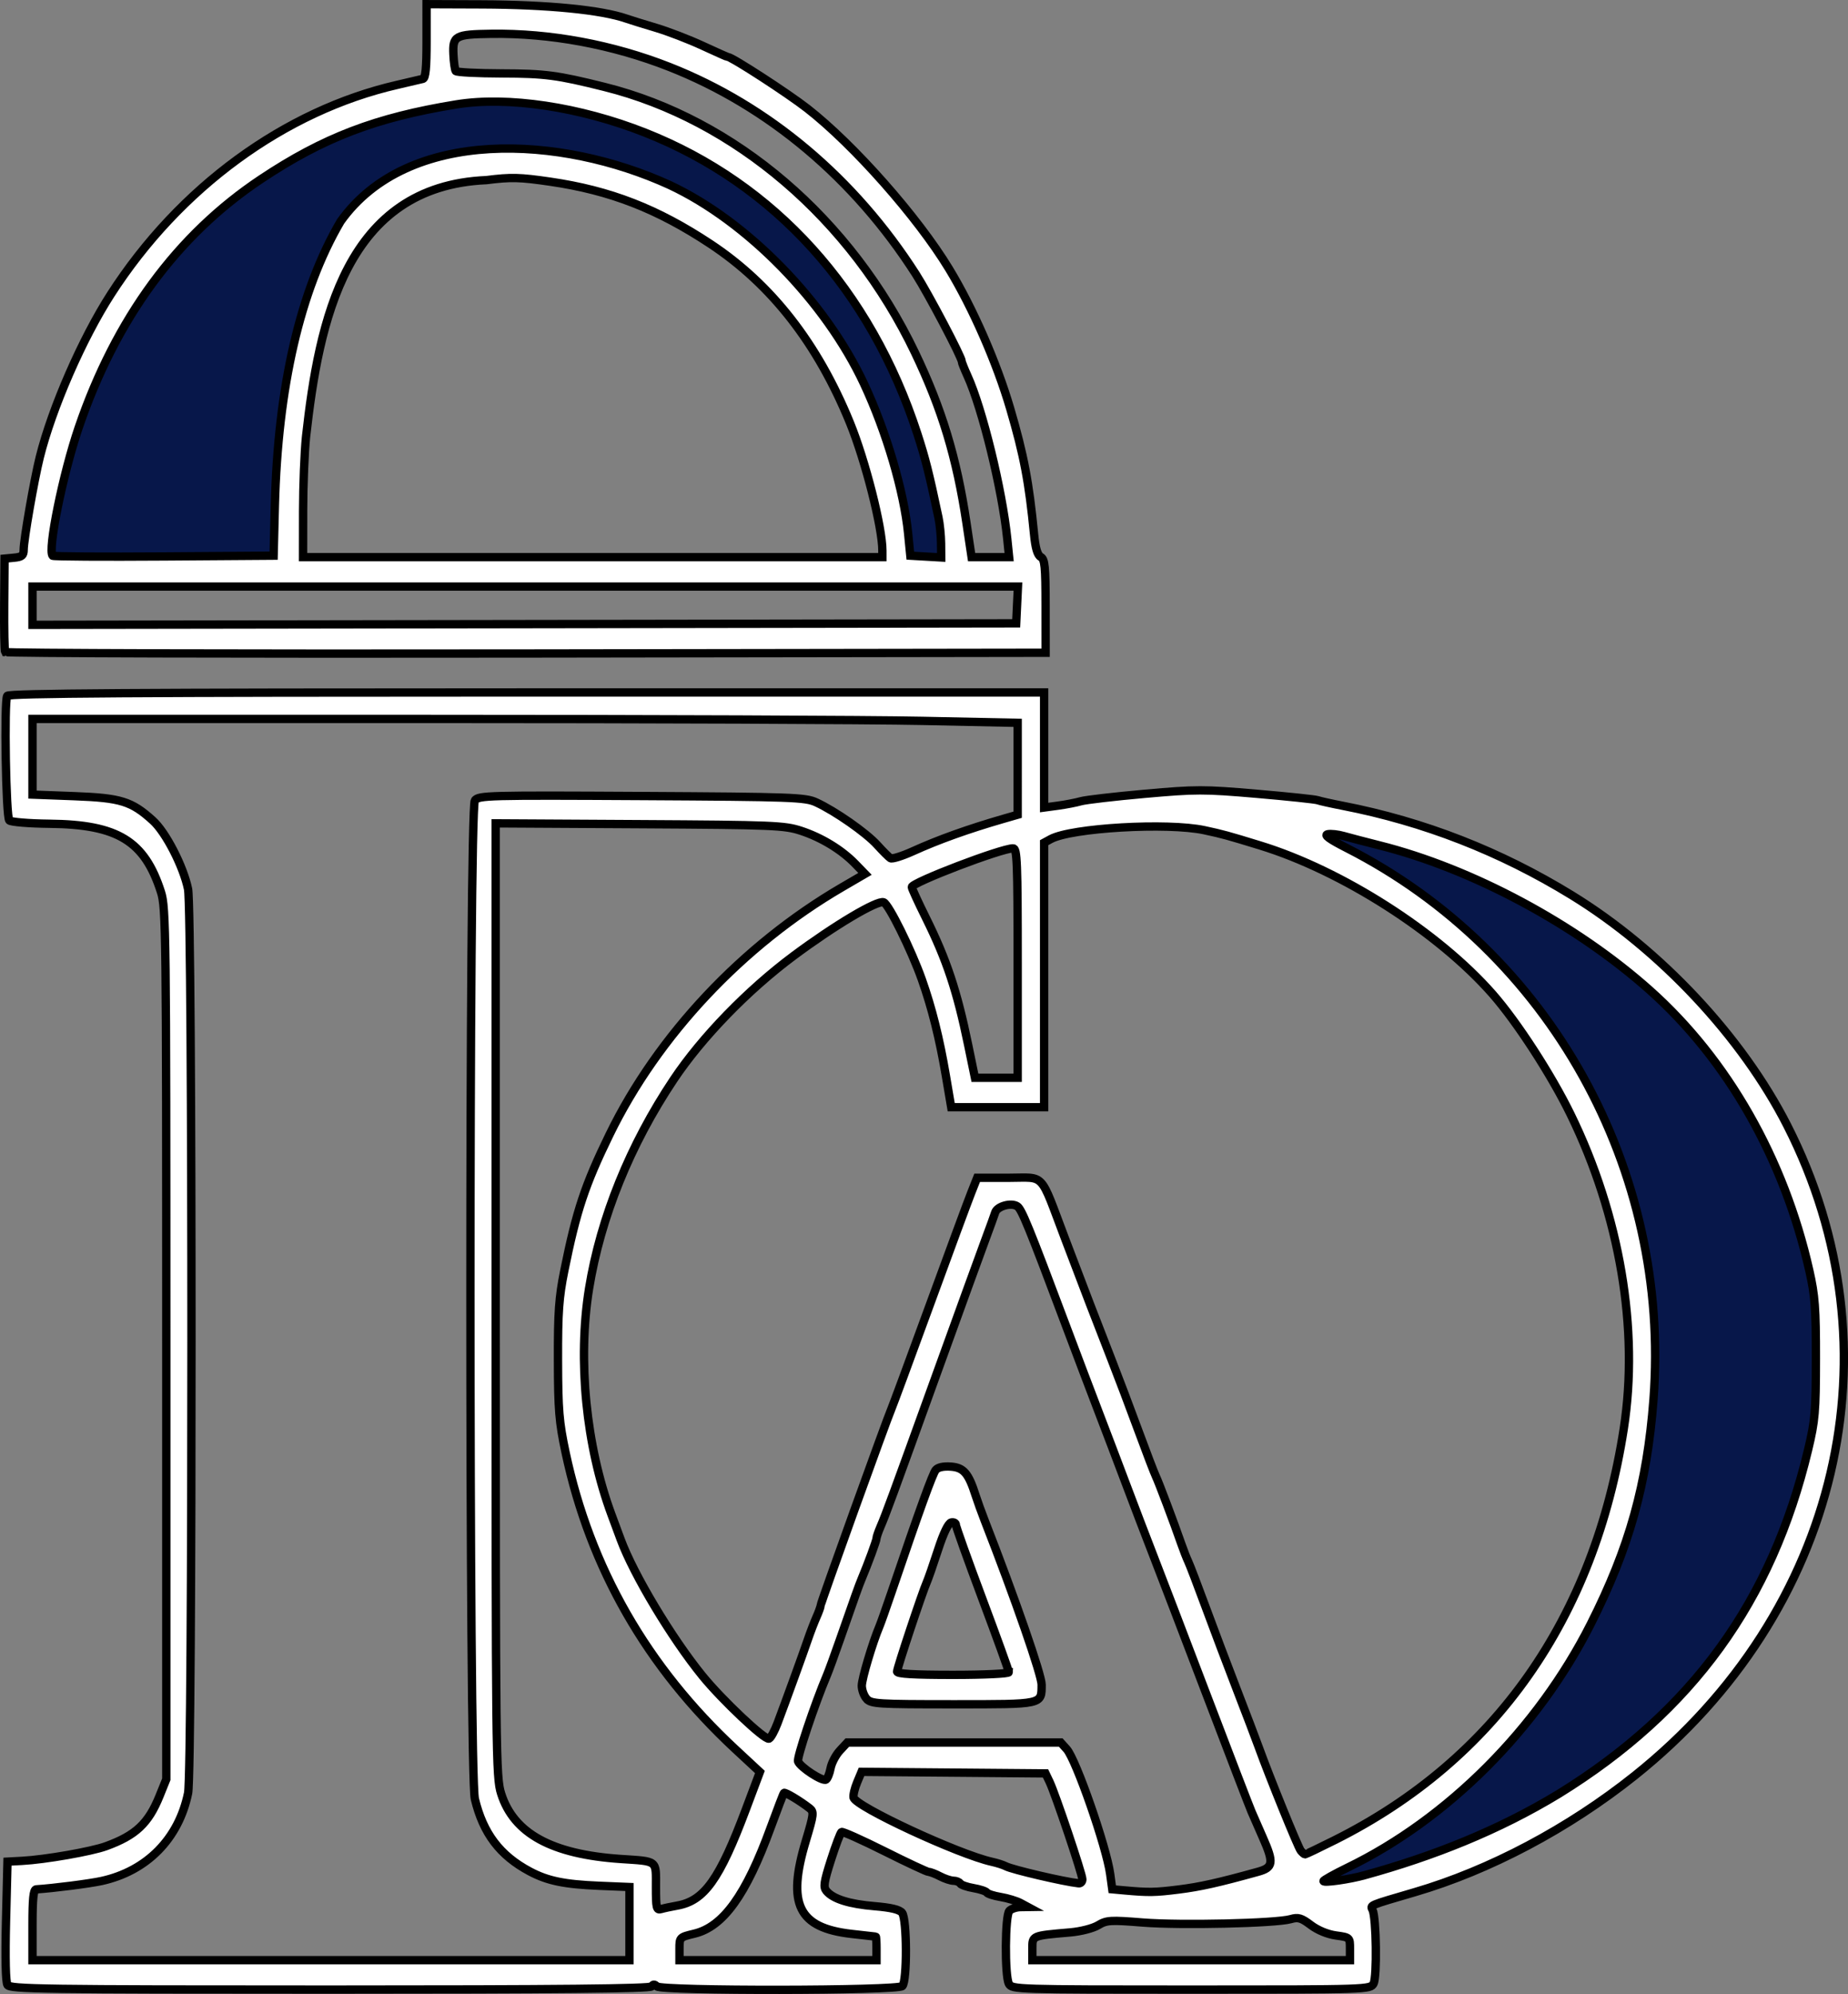 <?xml version="1.0" encoding="UTF-8" standalone="no"?>
<!-- Created with Inkscape (http://www.inkscape.org/) -->

<svg
   version="1.1"
   id="svg824"
   width="628.402"
   height="677.915"
   viewBox="0 0 628.402 677.915"
   sodipodi:docname="GAO-NAN-.svg"
   inkscape:version="1.1.2 (b8e25be833, 2022-02-05)"
   xmlns:inkscape="http://www.inkscape.org/namespaces/inkscape"
   xmlns:sodipodi="http://sodipodi.sourceforge.net/DTD/sodipodi-0.dtd"
   xmlns="http://www.w3.org/2000/svg"
   xmlns:svg="http://www.w3.org/2000/svg">
  <rect x="0" y="0" width="628.402" height="677.915" fill="#808080" stroke="none"/>
  <defs
     id="defs828" />
  <sodipodi:namedview
     id="namedview826"
     pagecolor="#ffffff"
     bordercolor="#666666"
     borderopacity="1.0"
     inkscape:pageshadow="2"
     inkscape:pageopacity="0.0"
     inkscape:pagecheckerboard="0"
     showgrid="false"
     fit-margin-top="0"
     fit-margin-left="0"
     fit-margin-right="0"
     fit-margin-bottom="0"
     inkscape:zoom="0.74025241"
     inkscape:cx="219.51972"
     inkscape:cy="248.56386"
     inkscape:window-width="1920"
     inkscape:window-height="989"
     inkscape:window-x="-8"
     inkscape:window-y="15"
     inkscape:window-maximized="1"
     inkscape:current-layer="layer1" />
  <g
     inkscape:groupmode="layer"
     inkscape:label="Image"
     id="g830"
     transform="translate(-406.322,-43.622)">
    <path
       style="fill:#07174a;fill-opacity:1;stroke:#000000;stroke-width:1px;stroke-linecap:butt;stroke-linejoin:miter;stroke-opacity:1"
       d="m 846.779,324.004 c 21.614,16.886 63.492,47.281 63.492,47.281 l 39.176,57.413 10.807,38.5 5.404,52.685 -8.781,44.579 c 0,0 -14.86,25.667 -14.86,30.395 0,4.728 -27.693,41.202 -27.693,41.202 l -35.123,31.07 -31.07,16.211 2.026,7.43 34.448,-10.132 49.308,-20.939 33.772,-21.614 28.369,-31.746 22.29,-41.202 10.132,-42.553 -2.702,-45.255 -8.105,-28.369 -14.184,-32.421 -25.667,-32.421 -41.202,-31.746 -29.72,-16.211 -50.658,-15.535 z"
       id="path1283" />
    <path
       style="fill:#07174a;fill-opacity:1;stroke:#000000;stroke-width:1px;stroke-linecap:butt;stroke-linejoin:miter;stroke-opacity:1"
       d="m 417.711,239.161 8.941,-46.194 16.886,-41.878 31.746,-37.825 33.097,-24.316 51.334,-16.211 30.395,0.675 43.228,10.132 33.772,22.29 20.263,22.29 25.667,32.421 8.105,28.369 8.105,20.939 1.831,27.669 -18.269,0.836 -3.701,-18.627 -14.09,-44.06 -18.388,-28.418 -33.672,-27.94 -18.866,-10.746 -20.06,-7.164 -17.194,-2.149 -20.537,0.955 -18.149,3.582 -15.761,11.701 -10.03,15.761 -8.597,13.851 -5.254,22.448 -2.866,29.134 v 40.119 l -81.672,2.388 z"
       id="path1351"
       sodipodi:nodetypes="cccccccccccccccccccccccccccccccc" />
  </g>
  <g
     inkscape:groupmode="layer"
     id="layer1"
     inkscape:label="Image 1"
     transform="translate(1.417,1.423)">
    <path
       style="fill:#ffffff;stroke:#000000;stroke-width:2.835;stroke-miterlimit:4;stroke-dasharray:none;stroke-opacity:1"
       d="m 408.868,718.472 c -0.619,-0.979 -0.806,-9.191 -0.495,-21.75 l 0.5,-20.177 5,-0.269 c 7.797,-0.419 23.531,-3.166 28.5,-4.977 10.118,-3.687 14.426,-7.73 18.209,-17.087 l 2.291,-5.667 v -148 c 0,-140.15 -0.096,-148.3 -1.812,-153.653 -5.578,-17.396 -14.663,-22.962 -37.888,-23.211 -6.985,-0.075 -13.144,-0.586 -13.686,-1.136 -1.142,-1.159 -1.806,-40.57 -0.714,-42.338 0.541,-0.876 44.067,-1.162 176.659,-1.162 h 175.941 v 19.561 19.561 l 4.75,-0.642 c 2.612,-0.353 6.1,-1.027 7.75,-1.498 1.65,-0.471 11.432,-1.607 21.737,-2.524 17.46,-1.555 20.05,-1.556 38,-0.015 10.595,0.909 19.938,1.893 20.763,2.186 0.825,0.293 4.65,1.145 8.5,1.893 27.657,5.376 53.625,15.51 77.883,30.396 30.178,18.518 57.975,48.203 73.296,78.275 38.776,76.108 17.809,165.462 -51.88,221.087 -22.496,17.956 -49.323,32.163 -74.8,39.612 -15.702,4.591 -15.132,4.351 -14.315,6.032 1.277,2.627 1.551,22.766 0.341,25.027 -1.087,2.031 -1.633,2.049 -62.026,2.049 -59.216,0 -60.959,-0.054 -61.965,-1.934 -1.481,-2.768 -1.345,-23.356 0.165,-24.866 0.66,-0.66 2.348,-1.218 3.75,-1.24 l 2.55,-0.04 -2.5,-1.344 c -1.375,-0.739 -4.41,-1.66 -6.745,-2.047 -2.335,-0.387 -4.474,-1.075 -4.755,-1.529 -0.281,-0.454 -2.306,-1.129 -4.5,-1.5 -2.194,-0.371 -4.243,-1.085 -4.554,-1.587 -0.31,-0.502 -1.325,-0.916 -2.255,-0.919 -0.93,-0.003 -2.98,-0.678 -4.555,-1.5 -1.575,-0.822 -3.315,-1.494 -3.866,-1.494 -0.551,0 -7.292,-3.15 -14.98,-7.001 -7.688,-3.85 -14.291,-6.807 -14.673,-6.571 -0.382,0.236 -1.991,4.486 -3.575,9.443 -2.444,7.648 -2.678,9.259 -1.541,10.629 2.239,2.697 7.745,4.431 16.332,5.144 5.669,0.47 8.54,1.164 9.386,2.267 1.663,2.169 1.732,23.238 0.082,24.889 -1.626,1.626 -81.866,1.734 -83.487,0.113 -0.783,-0.783 -1.275,-0.783 -1.759,0 -0.477,0.772 -32.175,1.087 -109.368,1.087 -97.757,0 -108.796,-0.158 -109.691,-1.573 z m 211.505,-20.863 v -12.436 l -10.25,-0.421 c -11.923,-0.49 -17.593,-1.66 -23.653,-4.884 -10.161,-5.405 -15.87,-12.944 -18.669,-24.649 -2.023,-8.463 -2.024,-336.805 -10e-4,-339.472 1.288,-1.699 4.411,-1.781 56.718,-1.491 51.331,0.284 55.646,0.44 59.355,2.153 6.481,2.992 16.997,10.337 20.756,14.498 1.92,2.125 3.947,4.146 4.504,4.49 0.557,0.344 3.968,-0.714 7.58,-2.352 8.77,-3.976 18.827,-7.577 30.91,-11.065 l 4.75,-1.371 V 304.988 289.368 l -32.25,-0.66 c -17.738,-0.363 -93.112,-0.661 -167.5,-0.662 l -135.25,-0.002 v 12.862 12.862 l 14.25,0.539 c 15.81,0.598 19.395,1.711 26.655,8.27 4.422,3.995 10.391,15.591 11.989,23.293 1.544,7.442 1.56,299.86 0.017,307.374 -3.185,15.505 -14.005,26.497 -29.412,29.877 -4.066,0.892 -16.439,2.473 -22.25,2.842 -0.926,0.059 -1.25,3.189 -1.25,12.08 v 12 h 101.5 101.5 z m 84,8.436 c 0,-2.2 -0.113,-4.003 -0.25,-4.008 -0.138,-0.004 -3.874,-0.424 -8.304,-0.934 -18.037,-2.074 -21.953,-10.054 -15.493,-31.57 2.755,-9.178 2.839,-9.926 1.25,-11.163 -3.215,-2.503 -8.309,-5.554 -8.666,-5.19 -0.197,0.2 -2.247,5.539 -4.557,11.864 -8.342,22.847 -16.113,33.633 -25.925,35.987 -5.003,1.2 -5.056,1.254 -5.056,5.113 v 3.9 h 33.5 33.5 z m 161,0.129 c 0,-3.859 -0.015,-3.873 -4.75,-4.529 -2.909,-0.403 -6.227,-1.776 -8.561,-3.542 -3.222,-2.438 -4.282,-2.749 -6.858,-2.01 -5.022,1.44 -37.465,2.18 -50.331,1.148 -10.992,-0.882 -12.262,-0.804 -15.121,0.922 -1.751,1.057 -5.922,2.127 -9.5,2.437 -13.073,1.131 -12.879,1.048 -12.879,5.49 v 3.955 h 54 54 z M 636.628,691.486 c 9.19,-1.629 14.387,-8.915 23.313,-32.682 l 4.785,-12.741 -8.356,-7.759 c -30.05,-27.906 -49.345,-61.599 -57.702,-100.759 -2.235,-10.473 -2.567,-14.482 -2.608,-31.5 -0.04,-16.269 0.318,-21.312 2.159,-30.436 4.098,-20.312 7.032,-29.141 15.373,-46.257 16.419,-33.696 45.295,-64.402 79.073,-84.085 l 7.792,-4.54 -3.292,-3.397 c -4.653,-4.801 -11.485,-8.964 -18.478,-11.26 -5.591,-1.836 -9.372,-1.99 -54.91,-2.248 l -48.905,-0.277 v 162 c 0,154.953 0.081,162.255 1.853,167.862 4.294,13.579 17.201,20.638 40.647,22.229 12.799,0.868 12,0.236 12,9.496 0,7.194 0.186,7.994 1.75,7.534 0.963,-0.283 3.44,-0.814 5.505,-1.18 z m 170.518,-5.472 c 7.366,-0.924 13.485,-2.292 26.978,-6.034 5.175,-1.435 5.409,-3.073 1.653,-11.564 -1.428,-3.229 -3.175,-7.221 -3.883,-8.871 -0.707,-1.65 -7.626,-19.65 -15.374,-40 -7.748,-20.35 -15.929,-41.725 -18.179,-47.5 -2.25,-5.775 -6.292,-16.35 -8.981,-23.5 -2.689,-7.15 -6.963,-18.4 -9.498,-25 -2.535,-6.6 -7.479,-19.65 -10.987,-29 -12.756,-33.997 -15.157,-39.88 -16.661,-40.829 -2.097,-1.323 -6.805,0.005 -7.472,2.108 -0.3,0.946 -1.804,5.095 -3.341,9.22 -1.538,4.125 -8.971,24.6 -16.518,45.5 -15.569,43.113 -17.277,47.761 -19.158,52.151 -0.743,1.733 -1.351,3.524 -1.351,3.981 0,0.741 -2.878,8.556 -5.107,13.868 -0.881,2.101 -1.911,4.981 -7.331,20.5 -1.825,5.225 -3.794,10.625 -4.377,12 -4.176,9.849 -10.322,28.201 -9.854,29.422 0.769,2.003 8.314,6.916 9.497,6.184 0.519,-0.321 1.221,-2.056 1.558,-3.855 0.338,-1.799 1.757,-4.504 3.154,-6.011 l 2.54,-2.739 h 36.285 36.285 l 2.025,2.25 c 3.178,3.531 13.52,33.224 14.784,42.447 l 0.712,5.197 4.163,0.379 c 8.225,0.748 10.334,0.713 18.436,-0.303 z M 701.028,621.216 c -0.91,-1.006 -1.655,-3.027 -1.655,-4.491 0,-2.342 3.649,-14.607 6.004,-20.18 0.465,-1.1 2.299,-6.275 4.077,-11.5 9.596,-28.207 14,-40.393 15.062,-41.673 0.757,-0.912 2.628,-1.318 5.191,-1.127 4.303,0.322 5.968,2.271 8.371,9.8 0.614,1.925 1.995,5.75 3.068,8.5 10.399,26.655 19.398,52.581 19.377,55.823 -0.046,6.839 0.685,6.677 -30.116,6.677 -25.587,0 -27.85,-0.141 -29.378,-1.829 z m 48.345,-9.076 c 0,-0.498 -4.05,-11.717 -9,-24.93 -4.95,-13.214 -9,-24.54 -9,-25.168 0,-0.629 -0.709,-0.997 -1.575,-0.82 -1.003,0.206 -2.64,3.594 -4.505,9.323 -1.611,4.95 -3.332,9.9 -3.824,11 -1.528,3.416 -10.096,29.199 -10.096,30.381 0,0.786 5.653,1.119 19,1.119 10.674,0 19,-0.397 19,-0.905 z m 25,70.41 c 0,-1.759 -9.17,-29 -11.16,-33.153 l -1.367,-2.852 -31.282,-0.264 -31.282,-0.264 -1.509,3.612 c -0.83,1.987 -1.372,4.294 -1.205,5.127 0.609,3.031 35.831,19.379 47.07,21.848 1.743,0.383 3.858,1.06 4.701,1.506 2.183,1.153 19.649,5.241 24.783,5.8 0.688,0.075 1.25,-0.536 1.25,-1.359 z m 96,-1.396 c 23.272,-6.419 45.473,-15.175 66.129,-27.743 45.327,-28.038 72.312,-65.291 84.656,-116.866 2.384,-9.962 2.635,-12.888 2.651,-31 0.016,-17.2 -0.298,-21.4 -2.243,-30 -8.592,-37.998 -27.727,-71.621 -54.194,-95.23 -25.197,-22.477 -60.468,-41.373 -92,-49.289 -4.675,-1.174 -10.113,-2.597 -12.084,-3.163 -1.971,-0.566 -4.446,-0.843 -5.5,-0.615 -1.331,0.288 0.667,1.73 6.541,4.72 68.994,35.133 110.187,109.191 104.256,187.433 -2.182,28.785 -8.23,50.412 -21.371,76.415 -17.943,35.507 -48.608,66.223 -82.59,82.728 -4.53,2.2 -8.239,4.27 -8.244,4.601 -0.01,0.705 8.95,-0.57 13.992,-1.991 z m -10.147,-11.941 c 54.545,-27.315 88.276,-75.34 98.26,-139.9 5.225,-33.787 -1.308,-72.417 -18.058,-106.769 -6.613,-13.563 -18.227,-31.471 -26.58,-40.985 -18.421,-20.982 -51.252,-41.966 -78.976,-50.477 -11.196,-3.437 -12.672,-3.841 -19,-5.202 -12.502,-2.689 -45.221,-0.801 -52.25,3.014 l -2.25,1.221 v 44.965 44.965 h -15.797 -15.797 l -1.824,-10.75 c -2.146,-12.646 -4.75,-23.06 -8.19,-32.75 -3.542,-9.978 -11.222,-25.498 -12.945,-26.159 -2.148,-0.824 -16.748,7.86 -30.719,18.271 -15.536,11.578 -31.096,27.621 -40.659,41.923 -14.856,22.217 -24.896,47.003 -28.81,71.126 -3.935,24.25 -1.036,53.505 7.614,76.839 1.019,2.75 2.436,6.575 3.149,8.5 4.431,11.971 17.315,33.456 27.781,46.328 6.65,8.178 21.145,21.856 22.635,21.359 0.584,-0.195 1.894,-2.566 2.912,-5.271 2.947,-7.83 8.635,-23.512 10.308,-28.417 0.844,-2.475 2.166,-5.918 2.938,-7.651 0.772,-1.733 1.404,-3.498 1.404,-3.921 0,-0.79 22.51,-63.327 24.091,-66.928 0.483,-1.1 6.302,-16.85 12.932,-35 6.63,-18.15 12.989,-35.362 14.132,-38.25 l 2.077,-5.25 h 10.715 c 12.629,0 10.433,-2.357 19.095,20.5 7.088,18.703 10.325,27.128 15.944,41.5 2.258,5.775 6.341,16.575 9.074,24 2.733,7.425 5.403,14.4 5.935,15.5 0.974,2.016 6.09,15.591 8.668,23 0.765,2.2 1.823,4.9 2.35,6 0.527,1.1 3.197,8.075 5.932,15.5 2.735,7.425 7.497,20.025 10.581,28 3.084,7.975 6.422,16.75 7.418,19.5 3.744,10.343 13.373,34.048 14.319,35.25 0.541,0.688 1.199,1.25 1.464,1.25 0.264,0 4.822,-2.174 10.128,-4.831 z M 752.373,371.045 c 0,-34.477 -0.179,-39 -1.542,-39 -4.056,0 -34.458,11.615 -34.458,13.165 0,0.434 2.18,5.188 4.845,10.563 7.002,14.124 10.545,24.78 14.304,43.023 l 2.318,11.25 h 7.267 7.267 z M 408.066,265.298 c -0.236,-0.414 -0.375,-7.728 -0.311,-16.253 l 0.118,-15.5 3.25,-0.313 c 2.664,-0.257 3.25,-0.74 3.25,-2.684 0,-3.359 3.553,-23.772 5.484,-31.503 4.189,-16.776 14.436,-40.256 24.17,-55.382 23.328,-36.252 59.084,-62.398 97.346,-71.182 4.125,-0.947 8.062,-1.869 8.75,-2.048 0.916,-0.239 1.25,-3.672 1.25,-12.857 V 45.045 l 18.75,0.071 c 22.522,0.085 40.722,1.878 49.25,4.85 1.375,0.479 5.875,1.876 10,3.104 4.125,1.228 11.257,3.975 15.849,6.104 4.592,2.129 8.514,3.871 8.715,3.871 1.334,0 20.346,12.345 26.936,17.491 15.821,12.354 37.455,36.828 48.182,54.509 8.068,13.298 16.197,31.877 20.783,47.5 4.648,15.833 6.395,25.039 8.115,42.766 0.455,4.693 1.153,7.044 2.277,7.673 1.387,0.776 1.622,3.19 1.632,16.733 l 0.011,15.827 -176.689,0.253 c -97.179,0.139 -176.882,-0.086 -177.118,-0.5 z m 344.105,-16.003 0.298,-6.25 H 584.921 417.373 v 6.503 6.503 l 167.25,-0.253 167.25,-0.253 z m -252.379,-33.75 c 1.008,-40.362 8.611,-73.242 22.346,-96.638 22.949,-32.217 75.015,-29.298 111.948,-12.357 26.277,12.3 52.923,39.548 66.005,67.495 7.618,16.275 13.616,36.612 15.04,51 l 0.742,7.5 5.25,0.302 5.25,0.302 -0.043,-4.802 c -0.024,-2.641 -0.425,-6.602 -0.89,-8.802 -3.22,-15.214 -4.447,-20.076 -7.188,-28.5 -15.913,-48.889 -48.505,-84.918 -92.568,-102.327 -22.245,-8.789 -46.679,-12.442 -64.194,-9.599 -27.346,4.44 -45.186,11.262 -66.382,25.384 -28.564,19.032 -49.392,47.409 -62.051,84.542 -5.357,15.713 -10.63,41.719 -8.824,43.524 0.275,0.275 17.293,0.381 37.818,0.237 l 37.319,-0.262 z m 206.581,15.25 c -6e-4,-7.856 -5.778,-30.589 -11.062,-43.526 -10.986,-26.898 -26.65,-46.962 -47.376,-60.686 -18.123,-12 -34.101,-18.213 -54.505,-21.194 -10.408,-1.52 -13.309,-1.591 -21.722,-0.528 -47.798,2.036 -56.933,47.871 -61.314,87.184 -0.542,5.225 -0.993,16.587 -1.003,25.25 l -0.017,15.75 h 98.5 98.5 z m 42.461,-4 c -1.694,-16.596 -8.441,-44.229 -13.521,-55.381 -1.067,-2.342 -1.94,-4.544 -1.94,-4.892 0,-1.459 -11.271,-22.88 -15.598,-29.644 -20.873,-32.628 -50.21,-57.289 -83.902,-70.529 -19.295,-7.582 -40.468,-11.512 -60.5,-11.23 -12.249,0.173 -13.156,0.664 -12.869,6.964 0.123,2.705 0.482,5.266 0.797,5.69 0.315,0.424 7.34,0.789 15.613,0.811 14.763,0.039 18.897,0.582 34.96,4.59 44.359,11.068 83.883,44.89 105.605,90.37 9.175,19.209 14.143,35.637 17.465,57.75 l 1.765,11.75 h 6.382 6.382 z"
       id="path932"
       sodipodi:nodetypes="sscssscsssssscccsssssssssssssssscssssscsssssssssssssccsssssssssscccsccccsssssssccccssssssssscccssssssssscccssscsssssscssscsssssssssssssssssssssssssssscccsscsssssssssssssssssssssssscccssssssccsscssssssssscssssssscccccssssssssssssssssscsssssssssssssssssscccssscssssssscssssssssssscssscccccccccsccsscccssssssssscsssssccscccssssssssssssscccs"
       transform="translate(-407.74,-45.045)" />
  </g>
</svg>
